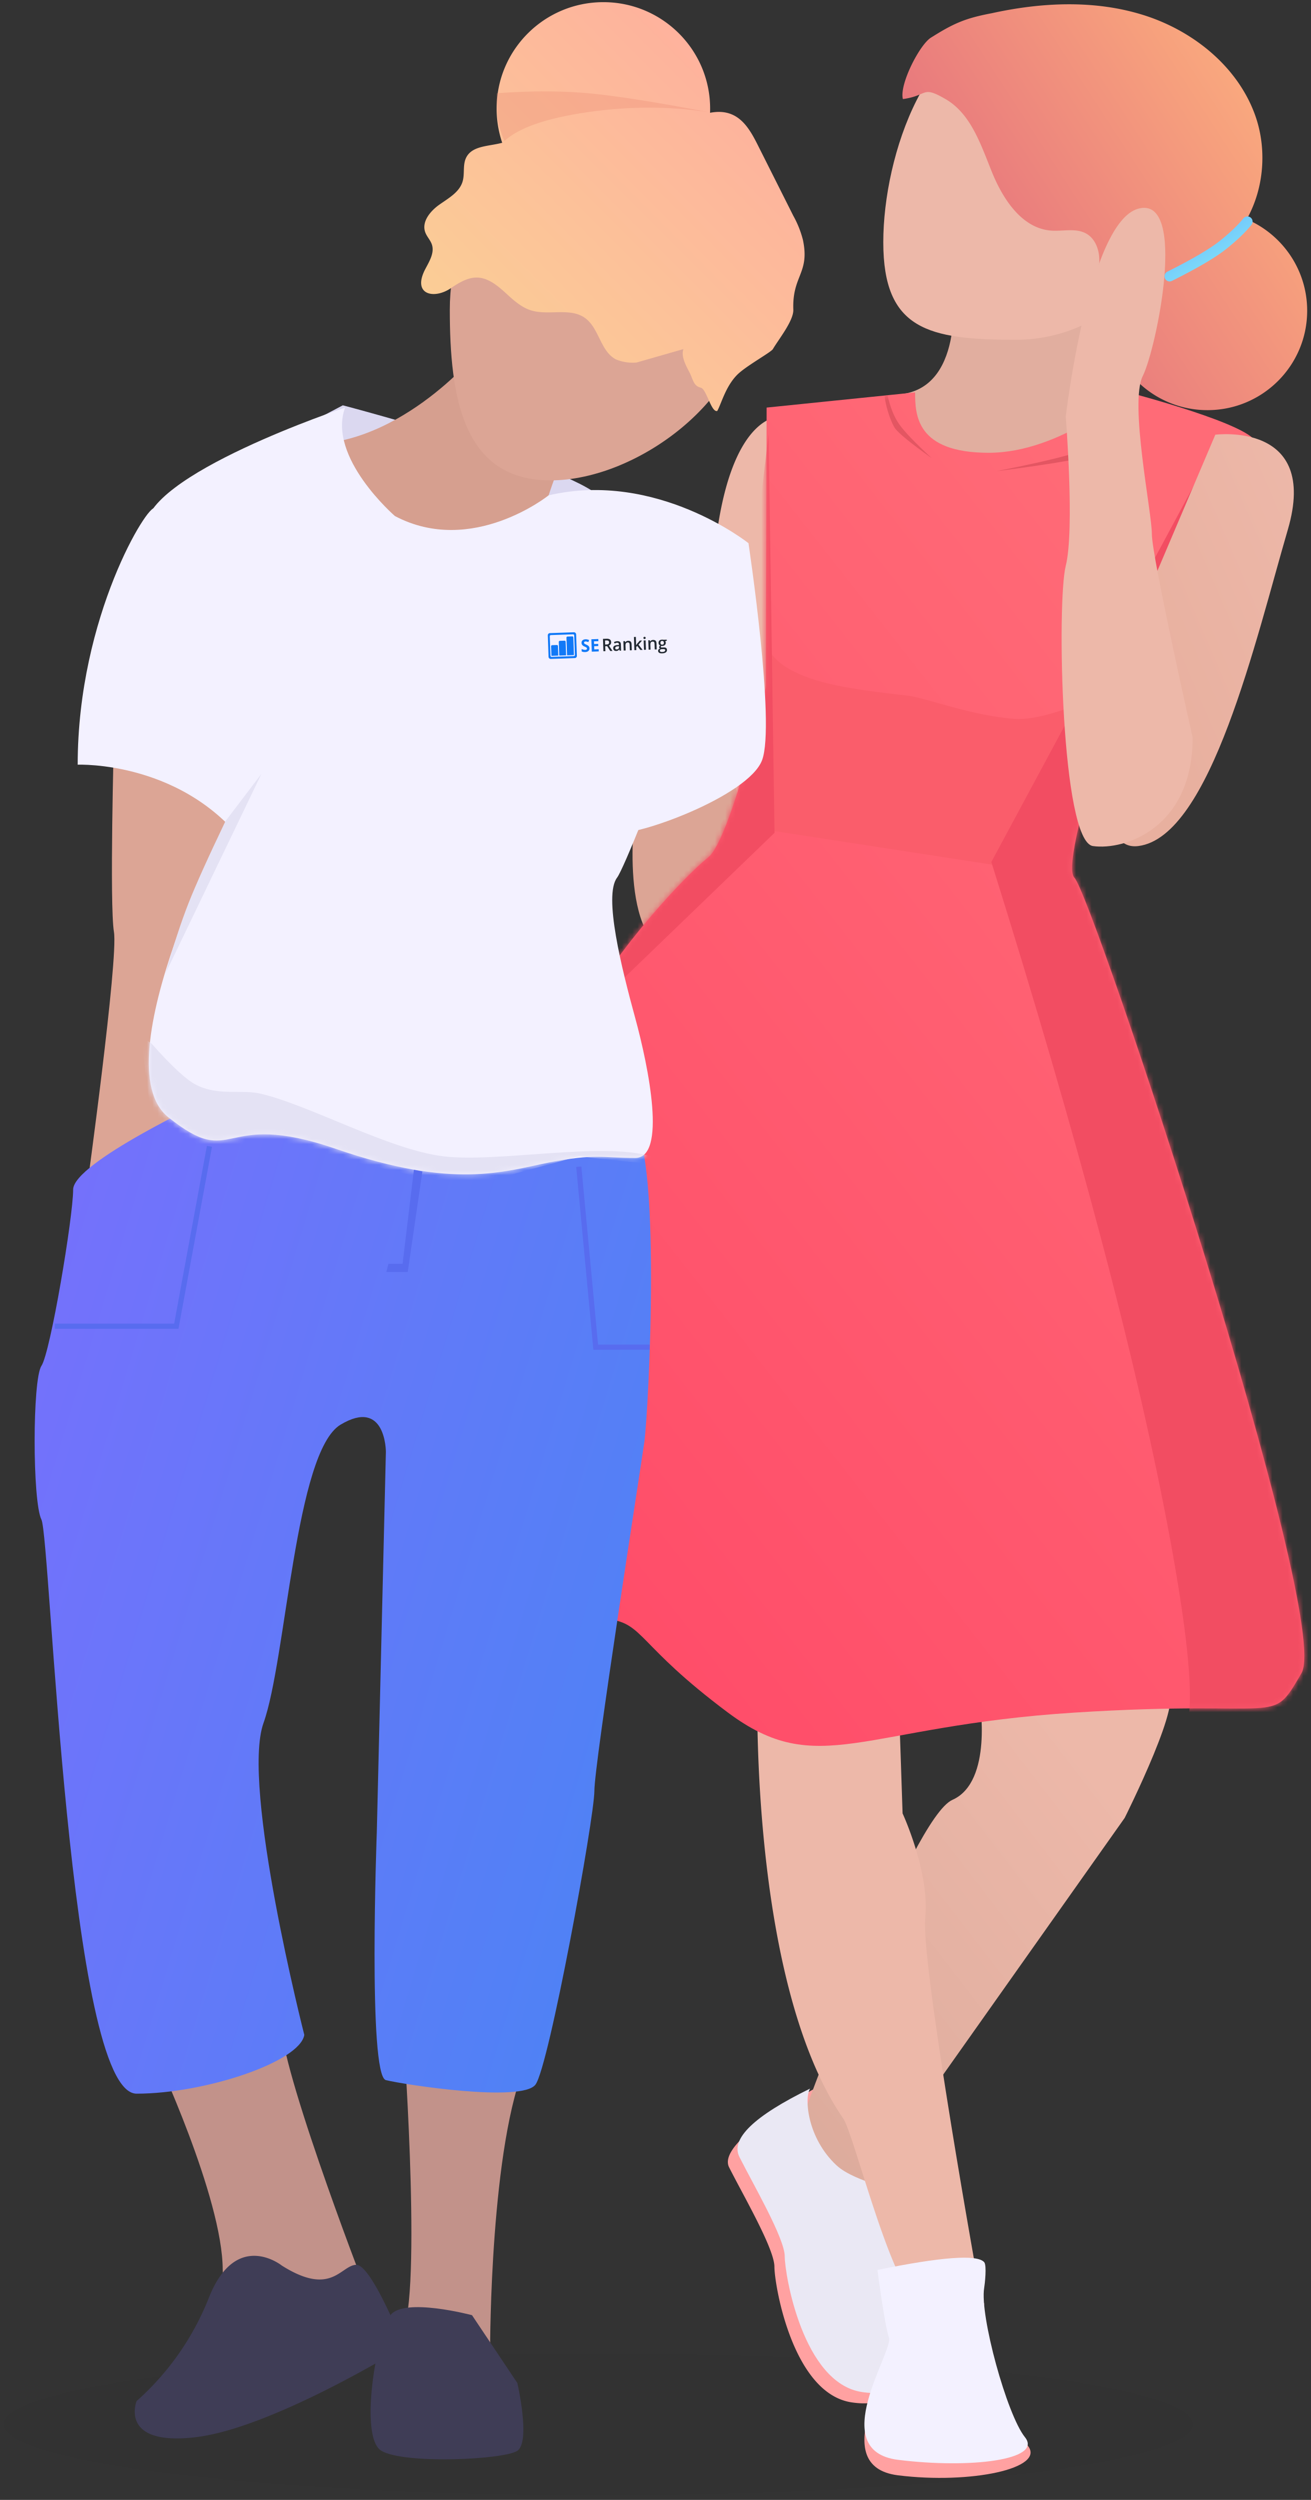 <svg xmlns="http://www.w3.org/2000/svg" xmlns:xlink="http://www.w3.org/1999/xlink" viewBox="0 0 254 484"><rect x="0" y="0" width="254" height="484" fill="#333333" stroke="none"/><defs><linearGradient id="a" x1="83.558%" x2="6.578%" y1="22.321%" y2="100%"><stop offset="0%" stop-color="#EDB8A9"/><stop offset="100%" stop-color="#DCAB9C"/></linearGradient><linearGradient id="b" x1="107.239%" x2="-4.443%" y1="-14.573%" y2="100%"><stop offset="0%" stop-color="#FFA5A0"/><stop offset="100%" stop-color="#FAD594"/></linearGradient><linearGradient id="d" x1="78.53%" x2="16.789%" y1="9.822%" y2="95.072%"><stop offset="0%" stop-color="#FF6B77"/><stop offset="100%" stop-color="#FF4D69"/></linearGradient><path id="c" d="M68.298.973c0 4.339.207 11.69 14.258 11.69 14.05 0 27.08-11.69 27.08-11.69s24.73 6.439 24.73 9.94c0 3.5-20.198 28.88-20.198 28.88S95.648 91.43 99.16 94.93c3.513 3.5 50.134 143.53 43.987 154.032-6.147 10.502-2.714 4.99-43.987 7.615-41.272 2.625-49.597 13.095-67.16-.033-17.563-13.127-16.183-17.209-23.208-18.084-7.025-.875-12.197-103.801-5.172-116.929C10.645 108.404 23.815 94.501 28.206 91c4.39-3.5 11.18-32.93 11.18-32.93l.14-54.159L68.299.973z"/><linearGradient id="f" x1="16.487%" x2="86.165%" y1="73.947%" y2="3.514%"><stop offset="0%" stop-color="#E8B09F"/><stop offset="100%" stop-color="#EDB8A9"/></linearGradient><linearGradient id="g" x1="108.974%" x2="0%" y1="14.498%" y2="85.357%"><stop offset="0%" stop-color="#FFB87E"/><stop offset="100%" stop-color="#E0627C"/></linearGradient><linearGradient id="h" x1="-48.406%" y1="-9.971%" y2="62.763%"><stop offset="0%" stop-color="#8868FF"/><stop offset="100%" stop-color="#4F82F5"/></linearGradient><path id="i" d="M48.52 21.916S35.348 10.538 38.86.91c0 0-39.516 13.128-38.637 23.63.878 10.502 16.684 54.261 16.684 54.261s-25.466 49.01-12.294 59.513c13.172 10.502 9.66-1.75 32.491 6.126 22.832 7.877 32.491 4.376 41.273 2.626 8.78-1.75 10.537-.876 16.684-.876s2.634-17.503 0-27.13c-2.634-9.627-6.147-23.63-3.512-27.13 2.634-3.502 25.465-64.764 25.465-64.764s-17.733-14.15-38.723-9.263c0 0-14.843 11.888-29.771 4.012z"/><path id="k" d="M7.984 3.204a.627.627 0 0 1-.229.512c-.152.125-.364.187-.635.187-.25 0-.472-.048-.664-.144v-.473c.158.072.292.123.402.153.11.03.21.044.3.044a.42.42 0 0 0 .25-.064c.06-.043.088-.106.088-.19a.214.214 0 0 0-.038-.126.435.435 0 0 0-.113-.106 2.883 2.883 0 0 0-.304-.163 1.434 1.434 0 0 1-.322-.198.743.743 0 0 1-.172-.222.646.646 0 0 1-.064-.296c0-.212.07-.38.211-.5.14-.122.335-.183.583-.183.122 0 .238.015.348.044.11.03.227.072.347.125L7.812 2a2.307 2.307 0 0 0-.31-.11.976.976 0 0 0-.241-.031c-.094 0-.166.022-.217.067a.225.225 0 0 0-.075.176c0 .045.01.084.03.117a.33.33 0 0 0 .097.097c.045.031.15.087.315.168.22.108.37.215.45.323a.64.64 0 0 1 .123.397zm1.774.667h-1.35V1.47h1.35v.417h-.853v.527H9.7v.417h-.794v.62h.853v.42z"/><linearGradient id="l" x1="-6.119%" x2="88.101%" y1="-4.756%" y2="103.863%"><stop offset="0%" stop-color="#68AFFF"/><stop offset="66.143%" stop-color="#7BD8F9"/><stop offset="100%" stop-color="#85EDF5"/></linearGradient></defs><g fill="none" fill-rule="evenodd"><ellipse cx="115.915" cy="469.36" fill="#000" opacity=".016" rx="115.239" ry="13.743"/><path fill="#3F3D56" d="M66.421 78.474s50.054 13.127 50.932 19.254c.878 6.126-25.466 22.83-25.466 22.83L36.565 94.227 66.42 78.474z"/><path fill="#DBD8F0" d="M66.421 78.474s50.054 13.127 50.932 19.254c.878 6.126-25.466 22.83-25.466 22.83L36.565 94.227 66.42 78.474z"/><path fill="#D69F8F" d="M92.326 68.41S76.52 87.662 57.201 85.912c-19.319-1.75 23.71 41.133 23.71 41.133l21.953-19.254s6.147-25.38 11.416-26.255-21.954-13.128-21.954-13.128z"/><path fill="#FFA1A1" d="M162.333 405.604l-3.512-1.75s-20.197 10.501-17.563 15.753c2.635 5.25 8.781 15.753 8.781 19.254 0 3.5 3.513 24.505 14.929 26.255 11.415 1.75 11.415-8.752 9.66-13.128-1.757-4.376-2.635-19.254-1.757-24.505a33.701 33.701 0 0 1 4.06-10.404l-14.598-11.475z"/><path fill="url(#a)" d="M189.8 329.213s2.634 15.753-5.27 19.254c-7.903 3.5-28.53 60.17-28.53 60.17-.282 3.526-.045 5.98.711 7.363 1.357 2.48 4.29 5.82 8.799 10.018l52.39-74.05s12.293-24.505 7.903-24.505-36.004 1.75-36.004 1.75z"/><path fill="#EAE8F4" d="M143.258 417.607c2.635 5.25 8.781 15.753 8.781 19.254 0 3.5 3.513 24.505 14.929 26.255 11.415 1.75 11.415-8.752 9.66-13.128-1.757-4.376-2.635-19.254-1.757-24.505.303-1.452-9.132-2.838-12.807-6.262-5.607-5.222-6.284-12.902-5.123-14.847-10.878 5.32-15.44 9.732-13.683 13.233z"/><path fill="#EDB8A9" d="M146.77 324.837S144.812 382.87 163.253 410c1.992 2.275 8.821 31.206 14.549 35.938 6.613 5.464 11.4-5.763 11.4-5.763s-10.817-60.201-9.94-68.953c.879-8.752-4.39-20.13-4.39-20.13l-.878-26.255H146.77zm4.391-244.175s-11.415-.875-13.172 32.381a515.645 515.645 0 0 0 0 57.762l28.1.876-2.634-52.511-12.294-38.508z"/><path fill="#E1AE9F" d="M184.53 55.281s2.635 19.254-9.66 21.005c-12.293 1.75 14.051 28.88 14.051 28.88l34.247-19.253s-13.172-23.63-6.147-35.007c7.025-11.378-32.49 4.375-32.49 4.375z"/><path fill="#DCA595" d="M106.645 93.005c16.974 0 38.129-16.133 38.129-33.05 0-16.917-13.52-27.428-30.494-27.428-16.975 0-27.133 10.51-27.133 27.428 0 16.917 2.523 33.05 19.498 33.05z"/><path fill="#EDB8A9" d="M196.824 65.784c16.975 0 30.735-13.714 30.735-30.632 0-16.917-13.76-30.631-30.735-30.631-16.974 0-25.692 25.457-25.692 42.374s8.718 18.889 25.692 18.889z"/><path fill="#DCA595" d="M22.076 142.8s-.878 32.381 0 37.632c.878 5.251-5.27 49.886-5.27 49.886l19.32-14.003s14.928-47.26 8.781-59.513C38.76 144.55 22.076 142.8 22.076 142.8zm100.985 14.002s-3.512 26.256 7.903 28.006c11.416 1.75 14.05-20.129 14.05-20.129l-4.39-21.88-17.563 14.003z"/><path fill="url(#b)" d="M97.303 27.643a20.527 20.527 0 0 1-1.087-6.611c0-11.385 9.26-20.615 20.684-20.615 11.423 0 20.684 9.23 20.684 20.615 0 .27-.005.537-.015.804 1.416-.261 2.81-.26 4.17.297 2.499 1.024 3.906 3.62 5.117 6.028l6.848 13.624a19.51 19.51 0 0 1 1.859 4.658c1.371 6.518-2.098 6.857-1.86 13.512.078 2.139-2.881 5.779-3.958 7.63-.336.578-4.492 2.877-6.462 4.558-2.608 2.227-3.53 6.079-4.325 7.434-1.199.283-2.077-4.306-3.197-4.518-1.431-.353-1.476-1.61-2.154-2.916-.679-1.305-1.726-3.188-1.19-4.557l-9.08 2.6a8.473 8.473 0 0 1-3.991-.6c-3.027-1.55-3.246-6.055-6.013-8.029-2.91-2.075-7.064-.4-10.475-1.477-2.038-.642-3.622-2.206-5.204-3.638-4-3.62-6.325-3.37-10.3-.65-3.264 2.232-7.57 1.27-4.953-3.704.785-1.49 1.803-3.133 1.278-4.733-.286-.87-.994-1.548-1.299-2.411-.717-2.026.991-4.084 2.75-5.325 1.759-1.242 3.866-2.395 4.489-4.452.457-1.508-.006-3.232.695-4.644 1.167-2.353 4.339-2.163 6.989-2.88z"/><g transform="translate(109 75)"><mask id="e" fill="#fff"><use xlink:href="#c"/></mask><use fill="url(#d)" xlink:href="#c"/><path fill="#FA5D6B" d="M39.516 49.937c1.424 3.585 5.94 6.173 13.55 7.763 3.226.674 7.767 1.328 13.623 1.96 3.658.396 12.31 3.882 20.8 4.514 2.547.19 5.998-.494 10.352-2.05v7.712l-14.68 22.562-43.645-6.729V49.937z" mask="url(#e)"/><path fill="#E35662" d="M84.622 1.693c4.33 4.765 7.168 7.796 8.515 9.093 1.348 1.296 7.937 3.11 19.768 5.44-12.264-1.576-18.853-2.781-19.768-3.615-2.77-2.524-8.788-8.134-9.06-10.399-.044-.367.138-.54.545-.519z" mask="url(#e)" transform="matrix(-1 0 0 1 196.976 0)"/><path fill="#F24D62" d="M123.496 16.78L83.067 91.89c16.953 54.063 28.514 97.851 34.683 131.366 6.17 33.514 4.806 45.123-4.09 34.826h32.903v-29.455L104.17 88.712l19.326-71.932zM39.912 9.057l1.149 77.188L10.187 116l-1.162-6.092L31 84z" mask="url(#e)"/><path fill="#E35662" d="M62.967 1.528c.503 2.317 1.256 4.19 2.26 5.62 1.004 1.43 3.103 3.617 6.297 6.564-4.083-2.912-6.466-4.855-7.15-5.829-.55-.784-1.667-3.603-1.94-5.868-.043-.367.134-.53.533-.487z" mask="url(#e)"/></g><path fill="url(#f)" d="M235.462 84.162s20.197-2.625 14.05 18.38c-6.147 21.004-14.928 59.512-28.978 61.262s2.634-50.76 2.634-50.76l12.294-28.882z"/><path fill="url(#g)" d="M241.546 42.45c6.888 2.944 11.713 9.762 11.713 17.704 0 10.634-8.65 19.254-19.32 19.254a19.322 19.322 0 0 1-18.255-12.938c-1.068 1.078-2.28 1.958-3.753 2.487a23.018 23.018 0 0 1-.35-11.896 35.144 35.144 0 0 0 1.398-6.28c.106-2.146-.66-4.52-2.543-5.566-2-1.113-4.482-.4-6.767-.568-5.684-.418-9.365-6.1-11.5-11.367-2.136-5.267-4.049-11.247-8.98-14.098-4.643-2.685-3.301-.689-8.254 0-.744-2.712 3.117-10.335 5.36-11.849 4.448-2.806 6.672-3.79 11.844-4.772 9.682-2.122 19.943-2.613 29.4.355 9.455 2.967 18.003 9.752 21.495 19 2.501 6.623 1.948 14.454-1.488 20.534z"/><path fill="#EDB8A9" d="M231.071 142.8s-7.903-35.008-7.903-39.384c0-4.375-4.39-25.38-1.756-30.63 2.634-5.252 8.781-35.008-.878-32.383-9.66 2.626-14.05 40.259-14.05 40.259s1.756 21.88 0 28.88c-1.757 7.002-.878 53.387 5.269 54.262 6.146.875 19.318-3.5 19.318-21.004z"/><path fill="#F3F1FF" d="M29.957 98.452c-1.098-1.237-14.906 20.718-14.906 49.599 0 0 21.075-.876 33.369 16.628S31.055 99.69 29.957 98.452z"/><path fill="#C2928A" d="M29.979 397.477s13.172 28.006 13.172 42.009 27.222 2.626 27.222 2.626-17.563-45.51-15.806-51.636c1.756-6.126-24.588 7.001-24.588 7.001zm48.297-1.75s3.69 52.143-.789 56.703c-4.48 4.56 17.474 1.934 17.474 1.934s0-39.383 7.025-55.136l-23.71-3.501z"/><path fill="url(#h)" d="M40.516 212.814s-26.344 12.253-26.344 17.504c0 5.25-4.39 31.506-6.146 34.132-1.757 2.625-1.757 26.255 0 29.756 1.756 3.5 5.268 111.148 18.44 111.148s31.613-6.126 32.491-11.377c0 0-12.294-48.135-7.903-60.388 4.39-12.252 6.147-52.51 14.928-57.762 8.782-5.251 8.782 5.251 8.782 5.251l-1.757 73.515s-1.756 47.26 1.757 48.135c3.512.876 26.344 4.376 28.978.876 2.634-3.501 11.416-51.636 11.416-56.887 0-5.251 8.781-61.263 9.66-67.39.877-6.125 3.512-58.636-2.635-62.137-6.147-3.5-81.667-4.376-81.667-4.376z"/><path fill="#3F3D56" d="M54.567 438.61s-8.782-7-14.05 6.127a52.587 52.587 0 0 1-14.05 20.13s-3.513 8.751 11.415 7c14.928-1.75 40.394-17.503 40.394-17.503s-6.266-15.996-9.28-15.875c-3.014.122-4.77 6.248-14.43.122z"/><path fill="#3F3D56" d="M91.448 448.238s-13.163-3.5-15.802 0c-2.639 3.5-6.151 23.63-1.76 26.255 4.39 2.626 23.71 1.75 26.344 0 2.634-1.75 0-13.127 0-13.127l-8.782-13.128z"/><g transform="translate(28 78)"><mask id="j" fill="#fff"><use xlink:href="#i"/></mask><use fill="#F3F1FF" xlink:href="#i"/><path fill="#E4E2F4" d="M1.285 123.958c3.928 4.442 6.847 7.141 8.756 8.097 4.397 2.203 8.695.781 12.604 1.726 9.681 2.338 24.717 10.796 35.2 12.083 10.485 1.287 30.636-2.834 40.29 0 6.435 1.89 1.77 1.89-13.999 0l-22.294 6.059-33.505-7.918-25.978 2.801-3.042-24.058 1.968 1.21z" mask="url(#j)"/></g><g transform="rotate(-2 3564.683 -2978.455)"><use fill="#1179F7" xlink:href="#k"/><path fill="#232A32" d="M11.045 2.586h.268c.18 0 .31-.034.39-.102.08-.067.12-.168.12-.302 0-.135-.043-.233-.13-.292-.087-.06-.218-.089-.393-.089h-.255v.785zm0 .325v.96h-.385V1.47h.666c.304 0 .529.058.675.174.146.116.22.29.22.525 0 .3-.153.512-.458.639l.665 1.063h-.438l-.564-.96h-.38zm2.775.96l-.075-.253h-.013a.734.734 0 0 1-.26.225.808.808 0 0 1-.335.06c-.176 0-.312-.048-.41-.144-.099-.096-.148-.233-.148-.41 0-.186.068-.328.205-.423.136-.095.344-.147.624-.156l.307-.01v-.097c0-.116-.026-.202-.08-.26-.053-.057-.135-.086-.247-.086a.841.841 0 0 0-.263.041c-.083.027-.164.06-.241.097l-.123-.276a1.436 1.436 0 0 1 .643-.158c.227 0 .398.05.514.151.115.101.173.26.173.475v1.224h-.27zm-.564-.263c.138 0 .248-.04.331-.118a.43.43 0 0 0 .125-.329v-.158l-.229.01c-.178.007-.308.037-.39.091-.08.055-.12.138-.12.25 0 .08.023.143.07.187.047.045.118.067.213.067zm2.907.263h-.38V2.754c0-.14-.028-.245-.083-.314-.055-.069-.143-.103-.264-.103-.16 0-.277.048-.351.144-.074.097-.111.258-.111.485v.905h-.38V2.054h.297l.053.238h.02a.53.53 0 0 1 .229-.2.755.755 0 0 1 .329-.07c.428 0 .641.221.641.664v1.185zm.868-.96l.215-.272.538-.585h.437l-.717.78.762 1.037h-.445l-.572-.797-.208.174v.623h-.376V1.315h.376v1.247l-.02.35h.01zm1.876.96h-.38V2.054h.38v1.817zm-.402-2.298a.22.22 0 0 1 .056-.16.22.22 0 0 1 .159-.055.21.21 0 0 1 .155.056c.037.037.056.09.056.159a.212.212 0 0 1-.056.155.208.208 0 0 1-.155.057.216.216 0 0 1-.16-.057.212.212 0 0 1-.055-.155zm2.487 2.298h-.38V2.754c0-.14-.028-.245-.084-.314-.055-.069-.143-.103-.263-.103-.16 0-.278.048-.352.144-.074.097-.111.258-.111.485v.905h-.379V2.054h.297l.053.238h.02a.53.53 0 0 1 .228-.2.755.755 0 0 1 .33-.07c.427 0 .64.221.64.664v1.185zM23 2.054v.212l-.305.058a.566.566 0 0 1 .097.319.548.548 0 0 1-.19.44c-.127.108-.302.162-.525.162a.834.834 0 0 1-.154-.013c-.082.051-.123.111-.123.18a.1.1 0 0 0 .057.094c.038.02.109.031.21.031h.312c.197 0 .346.043.448.128.102.086.153.209.153.37a.54.54 0 0 1-.25.476c-.166.112-.407.167-.722.167-.243 0-.428-.043-.556-.13a.427.427 0 0 1-.192-.375c0-.112.035-.206.104-.282a.554.554 0 0 1 .291-.158.286.286 0 0 1-.125-.106.27.27 0 0 1-.05-.154.27.27 0 0 1 .057-.172.654.654 0 0 1 .168-.14.5.5 0 0 1-.225-.198.59.59 0 0 1-.086-.32c0-.198.06-.35.183-.459.122-.108.296-.163.521-.163a1.247 1.247 0 0 1 .284.033H23zm-1.401 2.099c0 .083.036.147.11.192a.598.598 0 0 0 .31.067c.207 0 .36-.03.462-.09.1-.06.151-.14.151-.24 0-.078-.028-.135-.083-.168-.055-.033-.158-.05-.309-.05h-.287a.398.398 0 0 0-.259.078.258.258 0 0 0-.095.211zm.162-1.51c0 .113.03.2.087.262.057.061.14.092.247.092.22 0 .33-.12.33-.358a.411.411 0 0 0-.082-.274c-.055-.064-.137-.096-.248-.096-.11 0-.193.032-.249.096-.056.063-.085.156-.085.277z"/><path fill="#1179F7" d="M0 .431C0 .193.187 0 .418 0h4.658c.23 0 .418.194.418.431V4.57a.425.425 0 0 1-.418.43H.418A.425.425 0 0 1 0 4.569V.43zm.379.175v3.788c0 .116.095.215.212.215h4.312a.213.213 0 0 0 .212-.215V.606a.215.215 0 0 0-.212-.215H.591a.213.213 0 0 0-.212.215zm.19 1.958c0-.12.086-.216.195-.216h.935c.108 0 .195.096.195.216v1.849H.568V2.564zm1.515-.781c0-.12.087-.218.196-.218h.934c.108 0 .196.096.196.218v2.63H2.084v-2.63zM3.599.999c0-.12.087-.216.196-.216h.935c.108 0 .196.097.196.216v3.414H3.599V.999z"/></g><path fill="#F3F1FF" d="M136.233 107.792c0-.875 8.781-2.625 8.781-2.625s5.27 35.007 2.635 42.008c-2.635 7.002-24.588 14.879-28.1 14.003-3.513-.875 16.684-53.386 16.684-53.386z"/><path fill="#E4E2F4" d="M32.049 188.485l18.596-38.655-6.972 9.17c-3.379 7.058-5.765 12.353-7.157 15.885-1.392 3.532-2.881 8.065-4.467 13.6z"/><path fill="#586CEF" d="M81.834 226.806L79 246.256h-4.14l.398-1.57H78l2.19-18.2z"/><path stroke="#586CEF" d="M40.579 221.937l-6.418 34.832H10.613m101.523-30.883l3.282 34.946h10.467"/><path fill="#FFA1A1" d="M172.237 455.614c.878 2.625-12.294 21.88 1.756 23.63s28.659-1.344 25.146-5.72c-3.512-4.375-9.34-22.286-8.462-27.537.123-.736-19.319 7.001-18.44 9.627z"/><path fill="#F3F1FF" d="M170 439.482s1.358 10.506 2.237 13.132c.878 2.625-12.294 21.88 1.756 23.63s28.1 0 24.588-4.376c-3.513-4.376-8.782-23.63-7.904-28.881.123-.736.546-4.406 0-5.016-1.367-1.53-8.26-1.026-20.677 1.511z"/><path fill="#EC8D75" d="M97.735 27.298c2.763-2.565 8.146-4.427 16.147-5.587 8.002-1.16 15.793-1.16 23.372 0-10.353-1.976-18.144-3.197-23.372-3.665-5.227-.467-11.104-.467-17.63 0-.038 2.659.06 4.545.294 5.66.234 1.114.63 2.312 1.19 3.592z" opacity=".329"/><path stroke="url(#l)" stroke-linecap="round" stroke-width="2" d="M241.684 42.902c-1.089 1.351-2.637 2.836-4.645 4.455-2.008 1.62-5.484 3.664-10.428 6.134"/></g></svg>